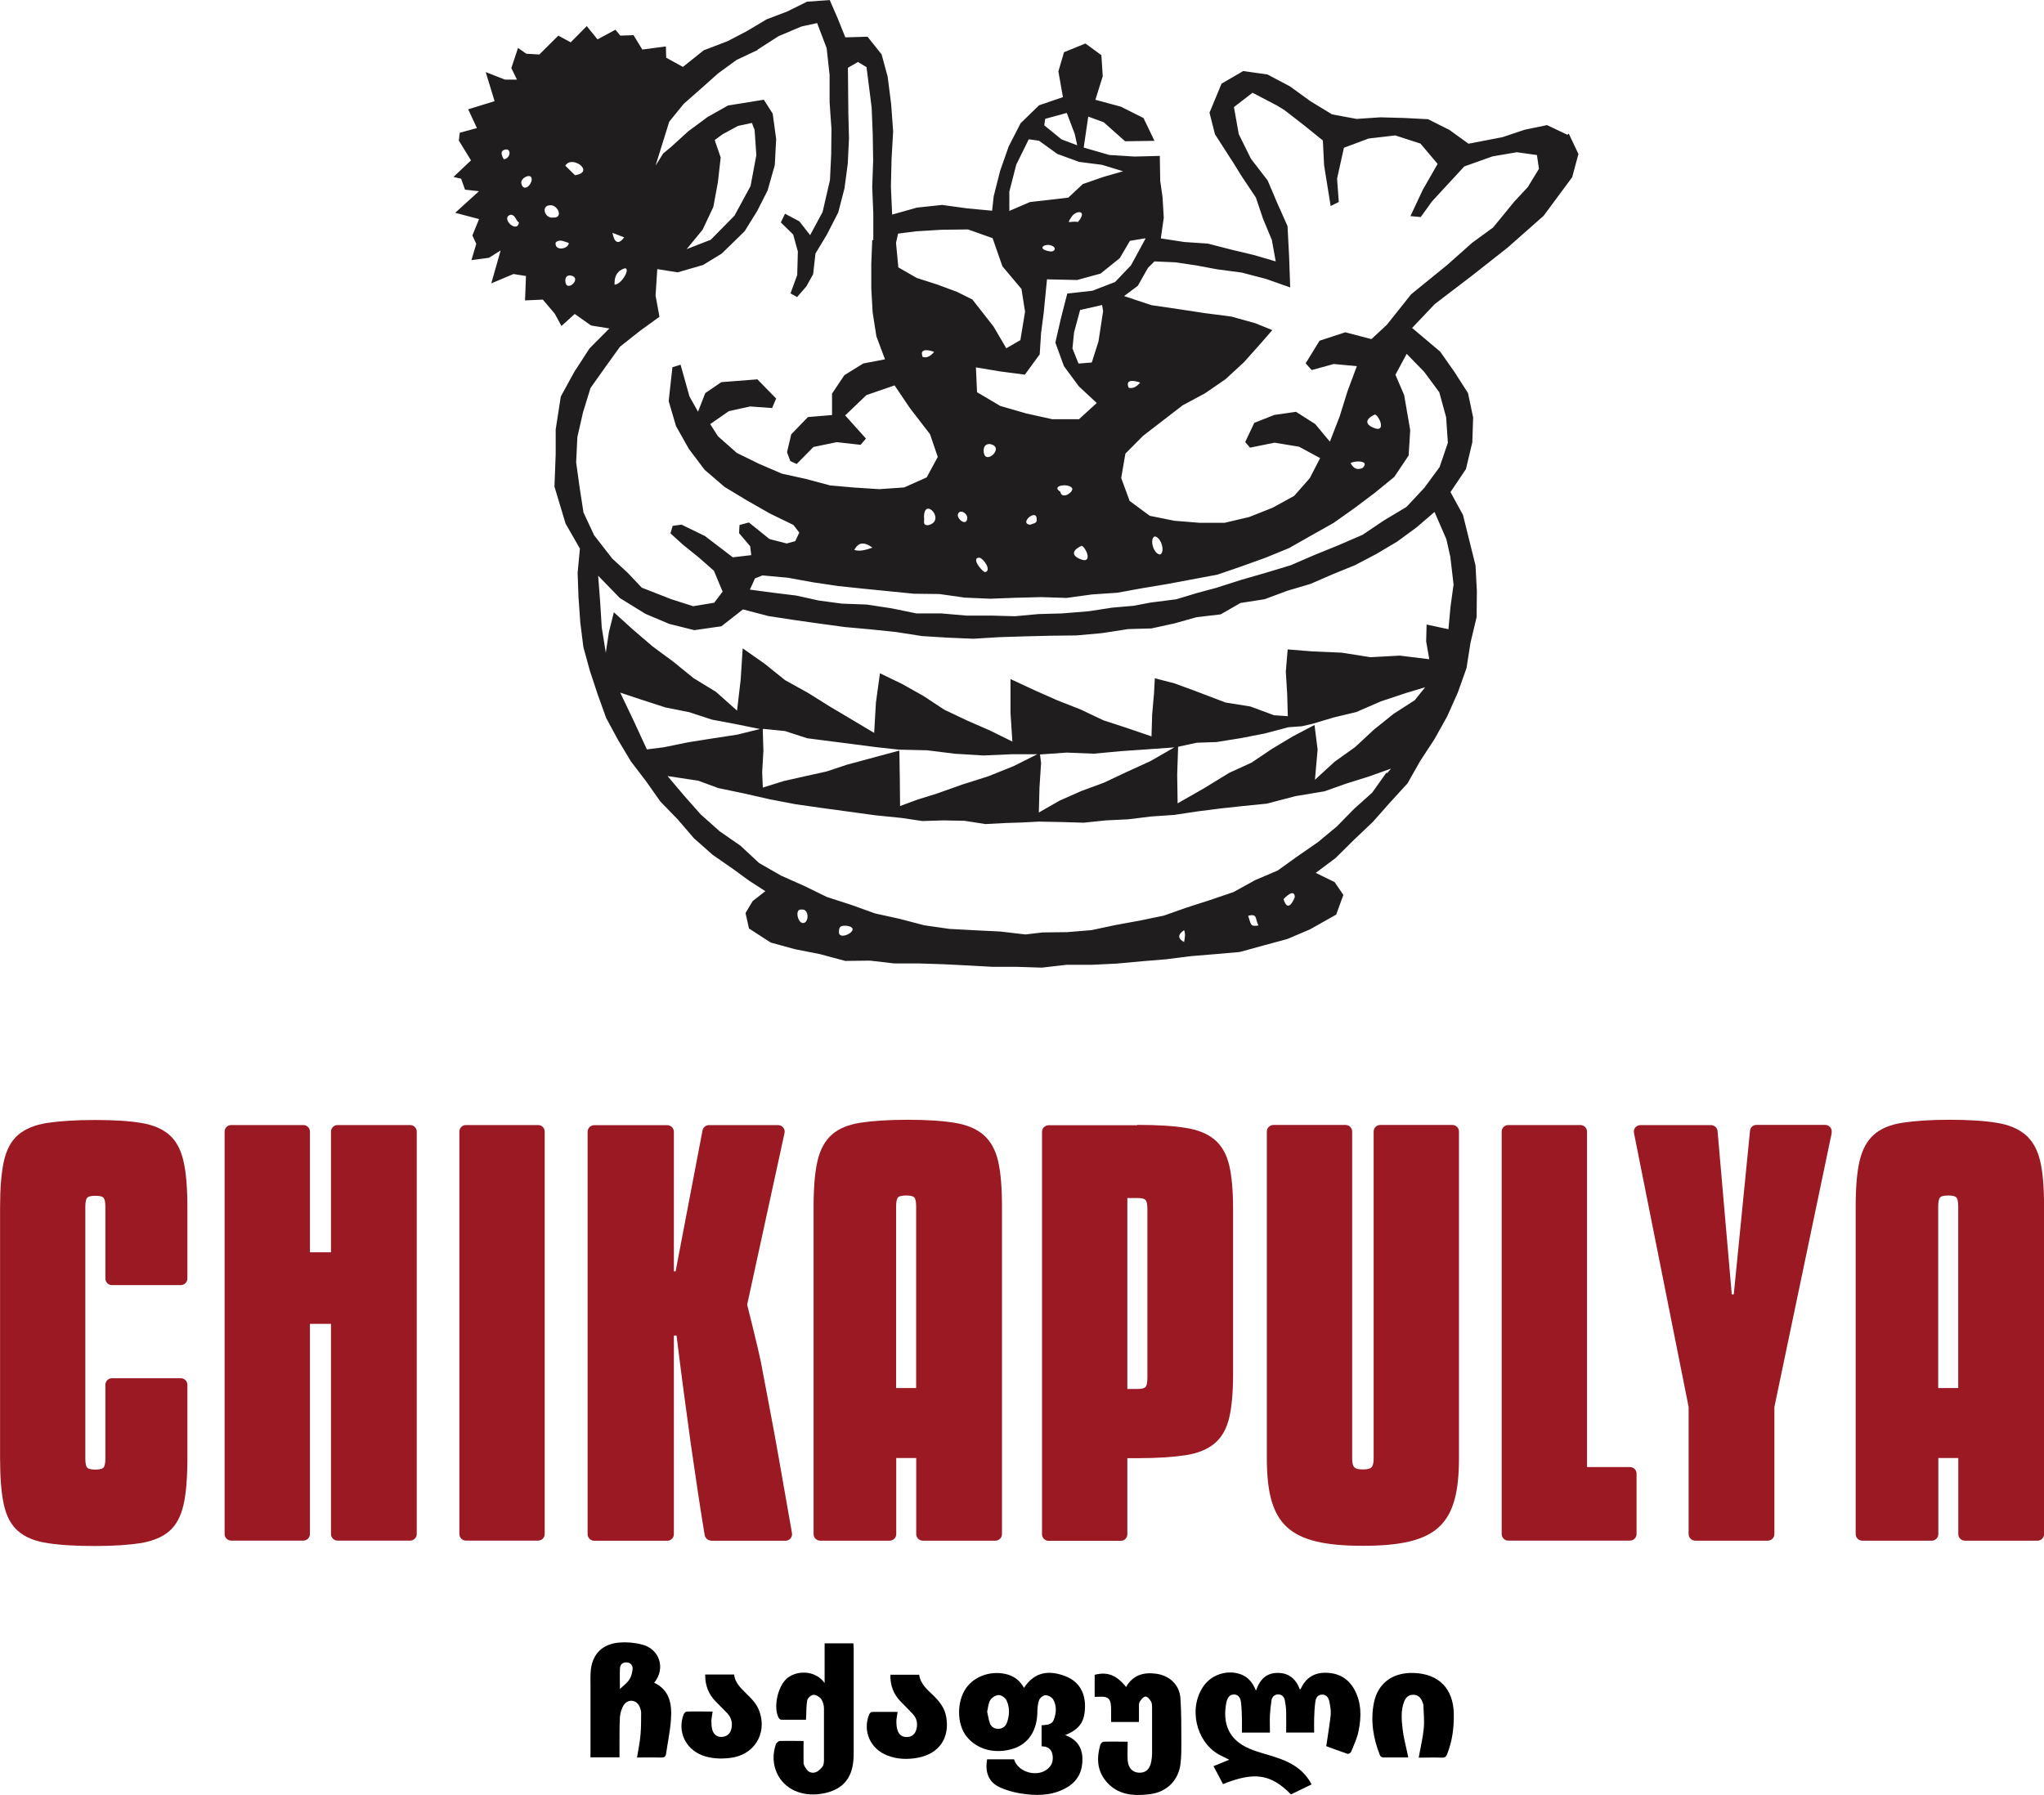 <?xml version="1.0" encoding="UTF-8"?> <svg xmlns="http://www.w3.org/2000/svg" id="_Слой_2" data-name="Слой 2" viewBox="0 0 283.39 248.92"><defs><style> .cls-1 { fill: #201d1e; } .cls-2 { fill: #9a1923; } </style></defs><g id="_Слой_1-2" data-name="Слой 1"><g id="_Слой_1-2" data-name=" Слой 1-2"><g><path class="cls-1" d="M217.31,18.69l-2.82-1.34-3.14.65-3.03,1.02-4.72.91-2.64-1.91-2.97-1.49-3.31-.17-3.31-.09-3.29.22-3.4-.63-2.99-1.82-2.84-2.06-3.12-1.65-3.36-.48-3.01,1.75-1.67,4.03.76,2.99,2.51,3.9,1.21,1.95,1.95,2.92,1,2.97,1.21,2.9.54,2.99-3.05-.89-3.18-.76-3.18-.82-3.27-.22-3.25-.5.41-2.86-.17-2.86-.32-2.25-.06-3.47-3.51.09-3.49-.22-3.36-.97-.19-.06.63-4.29,2.14.78,2.97,2.64,4.07-.06-1.52-3.16-3.14-1.58-3.53-.95,1.02-3.27-.19-2.92-2.21-1.62-2.97,1.21-.78,2.66.63,3.57-3.31,1.13-2.56,2.49-1.65,3.21-1.19,3.4-.89,3.51-.22,2.01-3.44-.32-3.49-.48-3.49.37-3.44.97-.17-3.9.09-3.83.22-3.81-.28-3.81-.48-3.77-.84-3.1-1.95-2.45-3.08.09-1.06-2.64-1.1-2.53-3.14.22-2.75,1.36-2.88,1.1-2.64,1.58-2.73,1.43-3.34,1.28-2.88,2.3-2.32-1.28-.04-1.56-3.27.43-1.21-1.99-1.84.06-.67-.82-2.49,1.34-1.49-1.84-2.23,2.25-1.71-.93-2.64,2.62-1.8-.11-1.15-.8-.93,2.79.78,1.6h-1.67l-2.66-1.04,1.23,4.03-3.66,1.13,1.21,2.6-2.38.65-.13,1.08,1.69,2.75-2.43,2.3,1.06.24.54,1.52,1.93.22-3.29,2.99,3.31.87-.93,2.27.54,1.17-.67,2.25,2.43-.32,1.62-1.02-1.3,4.57,3.08-1.3,1.73.28-.13,3.38,2.47-.11,1.65,1.95.93,1.71,1.84-1.67,2.27,1.6,2.53.41-2.75,2.77-2.12,3.27-1.86,3.4-.71,4.57v3.44l-.17,4.48,1.54,5.13,1.99,3.47-.32,3.38.13,3.44.24,3.42.43,3.42.91,3.31,1.08,3.27,1.17,3.25,1.65,3.05,1.78,2.97,2.1,2.75,1.99,2.82,2.4,2.47,2.25,2.62,2.6,2.3,2.84,1.97,2.19,1.6,2.27,1.47-1.75,1.36-1,1.67.48,2.14,3.01,1.95,3.38.93,3.42.67,3.53.95,3.44-.04,3.38.39h3.42l3.4.11,3.4.17,3.4.19h3.4l3.42.11,3.4-.39h3.49l3.49-.17,3.49-.32,3.38-.28,3.38-.43,3.4-.28,3.42-.3,3.31-.91,3.29-.89,3.14-1.34,3.62-2.04,1-2.73-1.21-1.78-2.62-1.28,2.75-2.06,2.56-2.53,2.6-2.47,2.38-2.69,2.43-2.66,1.78-3.14,1.97-3.01,1.75-3.14,1.47-3.29,1.21-3.4.56-3.55.84-3.51.04-3.6-.19-3.6-.87-3.49-.87-3.51-1.73-3.16,2.14-3.18.89-3.73.11-3.44-.71-3.38-1.86-2.9-1.99-2.84-3.9-3.29,3.14-3.31,5.11-3.9,4.98-3.92,5-4.42,3.96-5.35.87-3.23-1.34-2.82-.15.13ZM69.8,20.83c1.13-.54,1.1,1.13.06,1.26,0,0-.67-.97-.06-1.26M70.82,29.78c.67.04.67.8,1.13,1.08-.26,1.62-2.66-.69-1.13-1.08M72.27,25.36c-.09-.71,1.49-1.47,1.45-.45-.09.91-1.23,1.75-1.45.45M76.71,30.17c-1.23.19-1.78-1.75-.35-1.71,1.06.04,1.73,1.8.35,1.71M77.04,33.63c.56-.54,1.17-.11,1.82.06-.06.91-2.01,1.17-1.82-.06M78.38,38.88c.02-.43.19-.67.65-.69,1.93.28-.65,2.64-.65.69M79.72,24.3l-1.34-1.32c.89-1.56,4.22.89,1.34,1.32M158.82,33.09l-2.01,3.7-2.21,2.32-3.14,1.21-3.49.39-.87,3.4-.78,3.4,1.19,3.27,2.06,2.79,2.49,2.32-2.47,2.25h-3.68l-3.62-.8-3.6-1.04-3.23-1.91-.15-3.44,3.36.56,3.42.45,2.06-2.82.19-2.95.37-2.86.45-4.59,4.18.09,3.25-.89,2.66-2.14,1.41-2.4,2.1-.35.04.02ZM152.93,43.21l-.63,4.14-.93,2.92-1.84.15-.84-2.1.22-2.21.84-3.12,3.05-.69.15.91h-.02ZM150.15,77.66c-1.45-.41-1.8-1.23-.19-1.97.58.19,1.45,2.23.19,1.97M148.68,67.81c-.06.63-1.49,1.45-1.67.39-1.47-.93,1.45-1.26,1.67-.39M142.86,72.77c-1.69-.13.89-2.36.87-.78.09.65-.54.58-.87.78M136.38,62.44c.02-.54.26-.84.8-.87,2.4.37-.82,3.29-.8.87M136.57,79.35c-.58-.24-1.97-2.06-.76-2.01.61.17,1.71,1.8.76,2.01M145.91,34.11c.63.32.26.84-.3.76-2.08-.32-.69-1.26.3-.76M148.59,30.04c.61-.91,2.27-.93.87.74-1.15-.19-1.69.48-.87-.74M144.91,16.48l2.99-.82,1.08,2.84.09.35.28,1.3-2.17-.82-2.4-1.95s.13-.89.13-.89ZM139.93,26.6l.97-3.77,1.73-3.51,1.41.19,2.56,1.84,3.01,1.1,3.18.41,2.92.89-2.71.78-2.88,1-2.01,1.88-5.31.61-2.86,1.23v-2.66h-.02ZM124.51,32.4l2.47-.32,3.62-.22,3.62-.04,3.4,1.21,1.36,3.9,2.64,3.14.5,3.16-.65,3.94-1.95,1.13-1.78-3.03-2.92-3.73-2.12-1.06-2.75-1.02-2.84-.91-2.56-1.47-.32-3.4.28-1.26v-.02ZM134.11,71.82c-.06,1.19-1.32.3-1.32-.41.19-.91,1.3-.3,1.32.41M129.51,48.8c-.43.52-.95.89-1.58.71-.54-1.32.97-.95,1.58-.71M85.2,39.48c0-.71.06-1.36.69-1.91,2.06-1.41.52,1.88-.69,1.91M86.54,32.92c-1.3,1.75-1.62-.63-1.62-.63l1.62.63ZM82.39,74.26l-1.49-3.18-.54-3.49-.48-3.47.17-3.51.78-3.42,1.04-3.38,2.04-2.88,2.06-2.86,2.77-2.19,2.69-1.95-.54-2.95.24-3.66,2.82.45,3.53-1.02,2.58-1.58,3.18-3.1,1.73-2.79,1.45-2.86,1-3.51.19-3.62-.48-3.53-1.23-1.93-4.96.8-2.84,1.6-2.64,1.95-2.43,2.21-1.08.89-1.06,1.69,1.19-3.83.71-2.27,2.01-2.47,2.38-2.1,2.38-2.12,2.58-1.88,2.9-1.36v-.06l2.9-1.86,3.16-1.34,2.19-.48,1.32,3.47.41,3.73v3.77l.26,3.73-.04,3.55-.17,3.53-1.02,4.42-1.73,3.21-1.49-1.91-1.99-1.06-.58,1.21,1.71,1.67.65,2.36-.09,3.27-.93,2.53.91.52,1.28-1.47.95-1.71.32-2.86,1.58-2.62,1.58-3.08.87-3.36.45-3.42.17-3.49-.09-3.44-.06-6.35,1.39-.8,1.19.71.71,5.59.15,3.68.06,3.68-.13,3.68.15,3.68v3.68h-.15l-.13,3.36v3.34l.19,3.34.52,3.31,1.19,3.18-3.01.58-2.62,1.62-1.71,2.56v2.97l-3.34.28-2.32,2.4-.58,2.47.45,1.23.89.41,2.32-2.36,3.23-.67,3.31.37.74-.87-2.88-3.21,2.95-2.82,3.9-1.34,2.12,3.14,2.79,3.62,1.08,3.16-1.54,2.84-3.12,1.39-3.44.24-3.42-.22-3.42-.3-3.31-.89-3.36-.74-3.16-1.36-3.1-1.52-2.6-2.3-1.08-1.69,2.58-1.8,2.95-.65,3.05.22.56-1.32-2.6-2.66-5,.39-2.23,1.52-1,2.58-1.19-2.12-1.23-4.4-1.13.35-.52,4.7,1.02,3.47,1.78,3.16,2.19,2.9,2.77,2.38,3.12,1.88,3.16,1.8,3.25,1.58.82,1.06-.56,1.19-1.19.32-2.38-.61-2.86-2.3-1.3.35-.06,1.13,1.54,1.82.15,1.23-2.56.3-3.86-2.95-3.25-1.58-1.23.17-.3,1.04,1.69,1.54,2.21,1.78,2.12,1.86,1.21,2.9-1.17,1.54-2.92.48-3.03-.97-4.09-1.6-1.99-2.1-2.1-1.93-2.51-3.23h.02ZM99.21,19.8l-.11-.39,1.1-.8,2.12-1.15,1.93-.41.37.97.11,1.56.13,1.95-.8,4.27-2.23,4.11-3.29,3.34-3.34,1.3,2.21-2.69,1.49-3.16.63-3.42.39-3.44-.71-2.06v.02ZM128.11,71.73c-.02-2.95,3.12.45.61,1.1-.91.06-.5-.65-.61-1.1M120.96,75.95c-.91.3-1.69.56-2.51.32.53-1.07,1.37-1.18,2.51-.32M89.69,103.94l-1.84-3.99-1.86-3.9,3.12,1.04,3.16,1.02,3.27.65,3.18,1.04,3.25.61,3.4.69-3.16.78-3.4.52-3.4.54-3.38.69-2.36.3h.02ZM111.26,128c-.69-.09-1.1-2.04-.11-1.86,1.08-.15,1.04,1.99.11,1.86M116.32,129.12c0-.8.52-.74,1.04-.74,2.47.35-1.26,2.4-1.04.74M164.17,130.64c-.9-.48-.9-1.03,0-1.65.22.56.09,1.1,0,1.65M173.05,127c1.34-.35.93.43,1.43,1.34-1.19.22-1.02-.19-1.43-1.34M177.96,124.68s1.52-1.65,1.56-.26c-1.04,2.49-1.56.26-1.56.26M192.21,107.16l-1.97,2.77-2.53,2.27-2.38,2.43-2.62,2.17-2.79,1.93-2.77,1.99-3.14,1.34-2.99,1.65-3.23,1.1-3.23,1.04-3.21,1.13-3.34.69-3.34.61-3.34.71-3.4.28-3.38.04-2.38.28-3.51-.41-3.51-.17-3.51-.19-3.49-.5-3.4-.89-3.44-.76-3.31-1.19-3.34-1.08-3.16-1.54-3.21-1.43-3.05-1.75-2.58-2.4-2.9-2.01-2.62-2.34-2.32-2.62-2.27-2.69,4.27.65,2.77,1.02,3.55.74,3.6.82,3.62.69,3.66.52,3.66.5,3.66.5,3.64.37,2.9.43,2.95-.09,2.92.06,2.86.45,2.9-.15,1.97-.06,2.56-.13h.04l3.08.06,3.1.09,3.08-.32,3.08-.15,3.18-.39,3.21-.22,3.18-.48,3.21-.41,3.21-.35,3.23-.32,3.96-1.04,4.03-.67,3.05-1.08,3.1-.97,3.08-1.1-.54.63-.09-.04ZM105.84,101.08l2.99.3,3.08,1,3.18.41,3.18.41,3.18.41,3.18.35,3.9.09,3.88.48,3.9.24,3.9-.17h3.6l-3.29,1.65-3.51,1.41-3.62,1.15-3.55,1.26-2.58.8-2.47.91-.04-3.92-.06-3.77-4.42,1.19-2.88.78-2.79.93-2.95.65-2.97.67-2.92.91-.09-2.12.17-2.99-.09-2.97.09-.04ZM144.18,104.63l3.7-.26,3.77.15,3.75-.35,3.75-.26,3.66-.26-3.27,1.88-3.49,1.6-2.99,1.41-3.12,1.15-3.03,1.34-2.88,1.65.09-3.47.22-3.4-.15-1.21v.02ZM196.2,97.07l-2.99,1.93-2.73,2.19-2.58,2.4-2.88,2.06-2.71,2.49.37-4.2-.43-3.4-2.97,1.56-2.92,1.75-2.84,1.91-3.12,1.43-3.49,2.14-3.64,2.08-.06-3.99.13-3.86,2.58-.56,2.73-.09,3.36-.54,3.34-.65,3.29-.87,1.84-.13,1.41-.32,3.05-.91,3.1-.74,3.42-1.49,3.53-1.17,2.6-.78-1.39,1.73v.02ZM201.05,76.97l.48,4.09-.43,3.12-.28,3.08-3.03-.65-.06,2.34.43,2.47-4.09-.5-4.07.22-3.99-.63-3.99-.17-3.49-.28-.26,3.08.19,3.08.09,3.1-1.91-.13-3.27-1.21-3.47-.56-4.33-1.65-2.73-1-2.73-.71-.11,2.08-.26,2.95-.09,3.03-3.36-1.15-3.31-1.08-3.14-1.49-3.25-1.28-3.18-1.41-3.31-1.54v4.68l.26,3.99-3.12-1.54-3.18-1.39-3.14-1.49-2.9-1.91-3.01-1.69-3.01-1.45-.56,4.09-.24,4.18-3.05-1.82-3.1-1.84-3.05-1.91-3.16-1.75-2.82-2.27-3.05-2.14-.28,4.35-.5,4.29-2.92-2.6-3.12-1.91-2.79-2.27-2.9-2.14-2.73-2.34-2.62-2.38-.69,2.75-.43,2.86-.56-3.49-.22-3.53-.28-3.66,3.01,3.1,3.55,2.19,3.29,1.39,3.49.87,3.75-.54,2.99-2.34,3.55.93,3.53.54,3.53.5,3.53.48,3.55.32,3.55.37,3.57.56,3.57.22,3.57.15,3.57-.22,3.57-.11,3.57-.09,3.57-.04,3.55-.32,3.62-.56,3.23-.09,3.16-.69,3.1-.87,3.34-.39,2.75-1.58,3.34-.52,3.14-1.17,3.21-.95,3.08-1.34,3.1-1.26,2.97-1.56,2.88-1.71,2.71-1.99,2.47-2.12,1.65,3.79.5,2.27.04-.04ZM197.41,51.5l2.14,2.9.95,3.47.24,3.53-1.15,3.38-2.12,2.88-2.47,2.64-3.1,1.86-2.99,2.01-3.31,1.43-3.34,1.36-3.31,1.43-3.44,1.04-3.47,1-3.44,1.1-2.64.71-2.88.87-3.53.45-2.38.45-2.97.26-3.25.5-3.7.3-3.27.09-3.27.3-3.27-.09h-3.47l-3.44-.3h-3.47l-3.47-.71-3.42-.52-3.47-.13-3.18-.43-3.14-.69-3.18-.39-3.23-.43.71-1.56,1.04-.41,3.51.32,3.47.63,3.49.52,3.51.37,3.51.35,3.51.35,3.53.04,3.51.5,3.53.15,3.53-.13,3.53-.09,3.53.11,3.51-.48,3.53-.24,3.47-.63,3.47-.58,3.47-.65,3.47-.65,3.34-1.15,3.31-1.19,3.27-1.34,3.08-1.75,3.08-1.73,2.88-2.04,2.82-2.12,2.73-2.23,1.99-2.97.22-3.51-.84-4.87-1.21-2.82,1.56-2.9,2.38,2.45.04-.02ZM160.09,74.39c.93.11,1.49,2.21.74,2.51-.95-.11-1.47-2.17-.74-2.51M187.25,64.22c.63-.39,2.77-.35,1.65.69-.74.3-1.23.09-1.65-.69M190.63,57.48c.58.19,1.45,2.23.19,1.97-1.45-.41-1.8-1.23-.19-1.97M211.92,25.84l-1.99,2.14-2.92,3.57-2.88,2.1-3.49,3.1-5,4.07-3.36,4.22-2.14,1.99-3.62-.95-3.57,1.17-1.93,3.14.84.93,3.05-.84,3.21.3-1.3,3.49-1.08,3.47-1.36,3.51-2.04-2.45-2.66-1.69-2.99.43-2.79,1.1-1.26,2.66.67.78,3.4-.69,3.4.56,2.92,1.58-1.43,2.77-2.17,2.47-3.01,1.65-3.23,1.28-3.4.8h-3.49l-3.47-.28-3.42-.69-2.79-2.06-1.17-3.18.58-3.38,2.45-2.47,2.75-2.12,2.75-2.12,3.08-1.65,2.86-1.97,2.56-2.36,2.3-2.58,1.62-1.86-2.34-.95-3.34-.93-3.7-.48-3.68-.56-3.7-.54-3.79-1.26,1.91-1.43,1.39-2.47.91-.91,2.92.13,2.9.43,2.88.54,3.4.45,3.34.87,3.38,1.19-.15-4.31-.22-4.2-1.41-3.16-1.34-3.16-2.32-3.01-1.69-3.42-.67-3.75,2.58-1.99,3.4,1.78,1,.61,2.66,2.06,2.69,2.17.17,3.42.91,5.67,1.13-.56-.24-3.23.95-4.29,3.42-1.28,3.7-.43,3.49,1.13,2.38,2.82-2.06,3.6-1.71,3.64,1.43.13,1.56-2.17,4.48-4.85,3.9-1.39,3.38-.58,2.79.39.28,1.91-1.52,2.49.07-.04ZM158.08,53.06c-.45.52-.97.89-1.6.71-.54-1.32.97-.95,1.6-.71"></path><g><path class="cls-2" d="M98.61,213.65c-.45,0-.82-.32-.91-.76-.65-3.92-1.28-8.16-1.93-12.69-.67-4.83-1.34-9.83-1.97-14.99h-.37v27.55c0,.5-.41.91-.91.91h-10.14c-.5,0-.91-.41-.91-.91v-55.81c0-.5.41-.91.91-.91h10.14c.5,0,.91.41.91.91v19.36h.24l3.73-19.54c.09-.43.45-.74.89-.74h9.59c.58,0,1.02.54.89,1.1l-5.18,23.8s1.58,6.3,1.88,7.84c.28,1.54,1.97,10.24,2.51,13.47.52,2.97,1.13,6.41,1.82,10.35.11.56-.32,1.08-.89,1.08h-10.33l.02-.04Z"></path><path class="cls-2" d="M11.83,202.2c0,.63.06,1.06.22,1.28s.54.32,1.17.32,1.02-.11,1.17-.32.22-.65.22-1.28v-10.16c0-.5.41-.91.91-.91h9.55c.5,0,.91.41.91.91v10.16c0,2.73-.17,4.89-.54,6.5s-1.02,2.82-1.97,3.64-2.25,1.36-3.9,1.65c-1.65.26-3.77.41-6.35.41-2.73,0-4.96-.13-6.67-.41-1.73-.26-3.08-.82-4.05-1.67-.97-.84-1.62-2.08-1.97-3.68-.35-1.6-.52-3.75-.52-6.41v-34.8c0-2.62.17-4.74.52-6.35.35-1.6,1-2.84,1.97-3.68.97-.84,2.32-1.41,4.05-1.67,1.73-.26,3.94-.41,6.67-.41,2.58,0,4.7.13,6.35.41,1.65.26,2.95.82,3.9,1.65.95.82,1.6,2.04,1.97,3.64s.54,3.75.54,6.41v9.88c0,.5-.41.91-.91.91h-9.55c-.5,0-.91-.41-.91-.91v-9.88c0-.63-.06-1.06-.22-1.28-.15-.22-.54-.32-1.17-.32s-1.02.11-1.17.32-.22.65-.22,1.28v34.8-.02Z"></path><path class="cls-2" d="M56.87,213.65h-10.07c-.5,0-.91-.41-.91-.91v-29.15h-2.92v29.15c0,.5-.41.91-.91.91h-10.01c-.5,0-.91-.41-.91-.91v-55.81c0-.5.41-.91.91-.91h10.01c.5,0,.91.41.91.91v16.74h2.92v-16.74c0-.5.41-.91.91-.91h10.07c.5,0,.91.41.91.91v55.81c0,.5-.41.91-.91.91"></path><path class="cls-2" d="M74.61,213.65h-10.01c-.5,0-.91-.41-.91-.91v-55.81c0-.5.41-.91.91-.91h10.01c.5,0,.91.41.91.91v55.81c0,.5-.41.91-.91.91"></path><path class="cls-2" d="M125.79,155.29c2.62,0,4.79.13,6.5.41,1.71.26,3.05.82,4.05,1.67s1.67,2.08,2.04,3.64c.37,1.58.54,3.7.54,6.39v45.35c0,.5-.41.91-.91.91h-10.07c-.5,0-.91-.41-.91-.91v-10.55h-2.77v10.55c0,.5-.41.91-.91.91h-9.64c-.5,0-.91-.41-.91-.91v-45.35c0-2.66.17-4.81.54-6.39.37-1.58,1.02-2.79,1.97-3.64s2.27-1.41,3.99-1.67c1.71-.26,3.88-.41,6.5-.41M124.25,192.49h2.77v-25.1c0-.63-.06-1.06-.22-1.28s-.54-.32-1.17-.32-1.02.11-1.17.32-.22.65-.22,1.28v25.1Z"></path><path class="cls-2" d="M157.69,156c2.73,0,4.96.13,6.67.41,1.73.26,3.08.82,4.05,1.65.97.82,1.65,2.01,2.01,3.53.37,1.54.54,3.6.54,6.17v22.7c0,2.58-.17,4.63-.54,6.17s-1.04,2.71-2.01,3.53-2.32,1.39-4.05,1.65-3.96.41-6.67.41h-1.39v10.55c0,.5-.41.91-.91.91h-10.01c-.5,0-.91-.41-.91-.91v-55.81c0-.5.41-.91.91-.91h12.3v-.04ZM156.3,192.62h1.39c.63,0,1.02-.11,1.17-.32s.22-.65.22-1.28v-23.28c0-.63-.06-1.06-.22-1.28s-.54-.32-1.17-.32h-1.39v26.49Z"></path><path class="cls-2" d="M188.96,214.37c-10.4,0-13.32-2.92-13.32-12.19v-45.26c0-.5.41-.91.91-.91h10.01c.5,0,.91.41.91.91v45.26c0,1.28.26,1.6,1.49,1.6s1.49-.32,1.49-1.6v-45.26c0-.5.41-.91.91-.91h10.01c.5,0,.91.41.91.91v45.26c0,9.27-2.92,12.19-13.32,12.19Z"></path><path class="cls-2" d="M225.96,213.65h-16.85c-.5,0-.91-.41-.91-.91v-55.81c0-.5.41-.91.91-.91h10.01c.5,0,.91.41.91.91v46.52h5.96c.5,0,.91.41.91.91v8.38c0,.5-.41.91-.91.91"></path><path class="cls-2" d="M253.96,157.11l-7.95,38.01v17.63c0,.5-.41.91-.91.91h-10.07c-.5,0-.91-.41-.91-.91v-17.63l-7.58-38.01c-.11-.56.32-1.08.89-1.08h9.79c.48,0,.87.37.91.82l1.97,22.65h.28l2.25-22.68c.04-.48.43-.82.91-.82h9.51c.58,0,1.02.54.89,1.1"></path><path class="cls-2" d="M270.27,155.29c2.62,0,4.79.13,6.5.41,1.71.26,3.05.82,4.05,1.67s1.67,2.08,2.04,3.64c.37,1.58.54,3.7.54,6.39v45.35c0,.5-.41.91-.91.91h-10.07c-.5,0-.91-.41-.91-.91v-10.55h-2.77v10.55c0,.5-.41.91-.91.91h-9.64c-.5,0-.91-.41-.91-.91v-45.35c0-2.66.17-4.81.54-6.39.37-1.58,1.02-2.79,1.97-3.64s2.27-1.41,3.99-1.67c1.71-.26,3.88-.41,6.5-.41M268.73,192.49h2.77v-25.1c0-.63-.06-1.06-.22-1.28s-.54-.32-1.17-.32-1.02.11-1.17.32-.22.65-.22,1.28v25.1Z"></path></g><g id="gj9gNW.tif"><g><path d="M174.13,234.47c.54-1.6,1.49-2.49,3.05-2.47,1.54,0,2.51.87,3.03,2.27.06-.02.13-.02.13-.06.67-1.47,1.8-2.25,3.42-2.23,1.78,0,3.16.76,4.03,2.34.97,1.8.97,3.75.58,5.67-.19,1.02-.65,1.97-1.04,2.95-.06.15-.37.32-.5.28-1.04-.35-2.06-.74-2.95-1.06.22-1.49.45-2.88.61-4.29.06-.63-.06-1.3-.19-1.93-.11-.5-.39-.95-1-.93-.61,0-.87.48-.93.97-.11.76-.15,1.54-.17,2.3-.02.65,0,1.3,0,1.99h-3.88c0-.95.02-1.88,0-2.82,0-.56-.09-1.13-.19-1.67-.09-.45-.39-.8-.91-.8s-.84.32-.93.8c-.11.67-.17,1.34-.22,2.01-.04.82,0,1.62,0,2.49h-3.88v-1.78c-.02-.8-.04-1.58-.13-2.38-.06-.54-.28-1.1-.95-1.13-.69-.02-.95.54-1.08,1.1-.58,2.95.35,5.22,3.23,6.43,1.13.48,2.36.76,3.53,1.15,2.08.67,3.94,1.65,5.05,3.79-.95.45-1.91.93-2.86,1.39-2.77-2.84-5.07-3.18-9.42-1.43-.41-.78-.82-1.58-1.32-2.49.76-.3,1.45-.58,2.19-.89-.48-.24-1-.48-1.47-.74-3.21-1.84-4.22-6.56-2.04-9.55,1.15-1.58,3.34-2.23,5.15-1.54.97.37,1.58,1.1,2.06,2.23Z"></path><path d="M147.62,240.6c1.65.58,2.43,1.71,2.45,3.29.04,1.62-.56,2.99-1.97,3.88-1.78,1.13-3.77,1.28-5.76,1.06-1.23-.13-2.51-.43-3.64-.93-1.6-.69-2.17-2.08-1.84-3.92h3.73c.54,1.82,3.27,2.56,4.7,1.3.63-.54.78-1.26.61-2.04-.17-.74-.71-1.06-1.49-1.06v-2.92c.67-.06,1.43-.02,1.71-.82.35-.93.39-1.91-.11-2.77-.17-.3-.69-.58-1.06-.58-.32,0-.78.39-.89.69-.19.56-.24,1.19-.24,1.78-.06,2.43-1.23,4.24-3.27,4.92-2.53.84-5.09.17-6.56-1.69-1.34-1.71-1.36-4.79-.06-6.67,1.21-1.75,3.66-2.53,5.83-1.88.97.3,1.69.89,2.21,1.84,1.47-2.3,3.57-2.49,5.8-1.6,1.75.69,2.66,2.17,2.66,4.09,0,2.19-.74,3.25-2.79,4.07v-.02ZM136.86,237.35c.13.56.19,1.08.37,1.58.17.54.61.82,1.17.82s1-.3,1.19-.82c.39-1.04.43-2.12-.04-3.12-.17-.37-.71-.74-1.1-.74s-.93.35-1.15.69c-.28.45-.3,1.06-.43,1.58Z"></path><path d="M111.41,241.46c0,1.06-.02,2.01,0,2.99,0,.28.17.58.35.82.3.5.82.69,1.34.5.37-.13.71-.48.95-.8.17-.24.19-.63.19-.95v-7.08c0-.45-.13-.95-.39-1.32-.22-.3-.71-.61-1.06-.58-.3,0-.8.43-.87.74-.15.84-.11,1.73-.17,2.71h-3.42c-.13,0-.3-.13-.37-.26-.76-1.45-.15-4.2,1.02-5.35,1.28-1.26,4.03-1.36,5.35.52v-5.5h3.99c0,.26.04.48.04.69v14.51c0,.67-.04,1.36-.19,2.01-.48,2.1-1.93,3.29-4.35,3.66-2.69.41-5.05-.67-6.06-2.79-.63-1.32-.65-2.71-.19-4.09.06-.19.37-.45.56-.45,1.1-.04,2.21,0,3.31,0l-.02.04Z"></path><path d="M81.87,243.67v-9.79c0-.82-.04-1.65.06-2.45.3-2.14,1.65-3.44,3.9-3.64,1.02-.09,2.12,0,3.12.26,2.51.58,3.38,3.34,1.75,5.31,2.23,1.06,2.47,3.08,2.32,5.15-.11,1.58-.45,3.14-.67,4.7-.06.39-.24.54-.67.52-1.1-.02-2.21,0-3.36,0,.17-1.06.39-2.08.48-3.12.09-1.02.09-2.06.09-3.08,0-.28-.09-.56-.19-.8-.41-1.02-1.62-1.19-2.23-.26-.3.48-.48,1.08-.52,1.65-.09,1.56-.04,3.12-.06,4.7v.89h-4.05l.04-.04ZM85.92,234.25c.43-.41.95-.78,1.3-1.28.28-.39.41-.91.48-1.41.06-.52-.17-.97-.8-1.02-.61-.04-.93.32-.95.87-.04.93,0,1.88,0,2.84h-.02Z"></path><path d="M156.35,241.46c0,.97-.06,1.84,0,2.69.09,1.08.71,1.67,1.62,1.69.93,0,1.43-.48,1.65-1.56.06-.37.11-.74.11-1.1v-6.3c0-.3,0-.65-.13-.89-.17-.3-.52-.74-.78-.71-.28,0-.61.41-.8.71-.13.22-.11.54-.11.82v1.99h-3.86v-1.65c0-1.52-.26-1.95-1.8-1.84h-.48v-3.05c1.75-.45,3.03.02,4.35,1.69.95-1.65,2.4-2.08,4.18-1.84,1.84.26,3.23,1.52,3.36,3.4.15,2.04.11,4.11.13,6.15,0,.95,0,1.93-.11,2.86-.24,2.34-1.88,3.99-4.22,4.29-2.34.3-4.59.13-6.19-1.88-1.19-1.49-1.23-3.23-.71-4.98.04-.17.3-.41.45-.41,1.15-.04,2.3,0,3.34,0v-.06Z"></path><path d="M196.7,243.72c.24-1.36.56-2.64.69-3.96.11-1.06,0-2.14-.04-3.21,0-.19-.09-.41-.17-.61-.24-.56-.63-.93-1.28-.91-.61,0-1,.39-1.21.91-.5,1.26-.37,2.58-.22,3.88.11,1.04.39,2.06.61,3.1.04.24.11.5.17.8h-3.51c-.15,0-.39-.17-.43-.32-.93-2.36-1.32-4.79-.82-7.28.56-2.75,2.66-4.24,5.61-4.11,3.4.15,5.37,2.17,5.46,5.59.04,1.93-.19,3.81-.91,5.63-.15.39-.32.54-.76.52-1.08-.04-2.14,0-3.21,0l.02-.02Z"></path><path d="M98.8,237.39c-.06.5-.17.89-.17,1.28,0,.41.02.84.13,1.23.19.67.74,1.04,1.36.97.69-.06,1.13-.45,1.28-1.13.19-.8,0-1.54-.56-2.14-.54-.56-1.08-1.1-1.62-1.65-1-1.02-1.47-2.25-1.45-3.73h4.01c.11,1.08.84,1.8,1.54,2.49.82.8,1.65,1.6,2.01,2.73,1.02,3.1-.84,5.98-4.11,6.35-1.3.15-2.62.11-3.88-.37-2.34-.91-3.44-3.34-2.56-5.67.06-.17.3-.39.45-.39,1.15-.04,2.3,0,3.53,0l.04.02Z"></path><path d="M124.45,237.39c-.06.52-.17.91-.17,1.3,0,.41.02.84.15,1.23.17.61.63,1,1.3.97.69,0,1.15-.41,1.32-1.06.22-.8.06-1.54-.5-2.14-.54-.58-1.1-1.13-1.67-1.71-1-1.02-1.47-2.25-1.43-3.73h3.99c.17,1.32,1.19,2.12,2.08,2.99.8.8,1.47,1.69,1.67,2.86.5,2.9-.95,5.07-3.88,5.65-1.45.28-2.88.24-4.29-.3-2.34-.91-3.44-3.34-2.53-5.67.06-.15.26-.37.39-.37,1.17-.02,2.34,0,3.6,0l-.02-.02Z"></path></g></g></g></g></g></svg> 